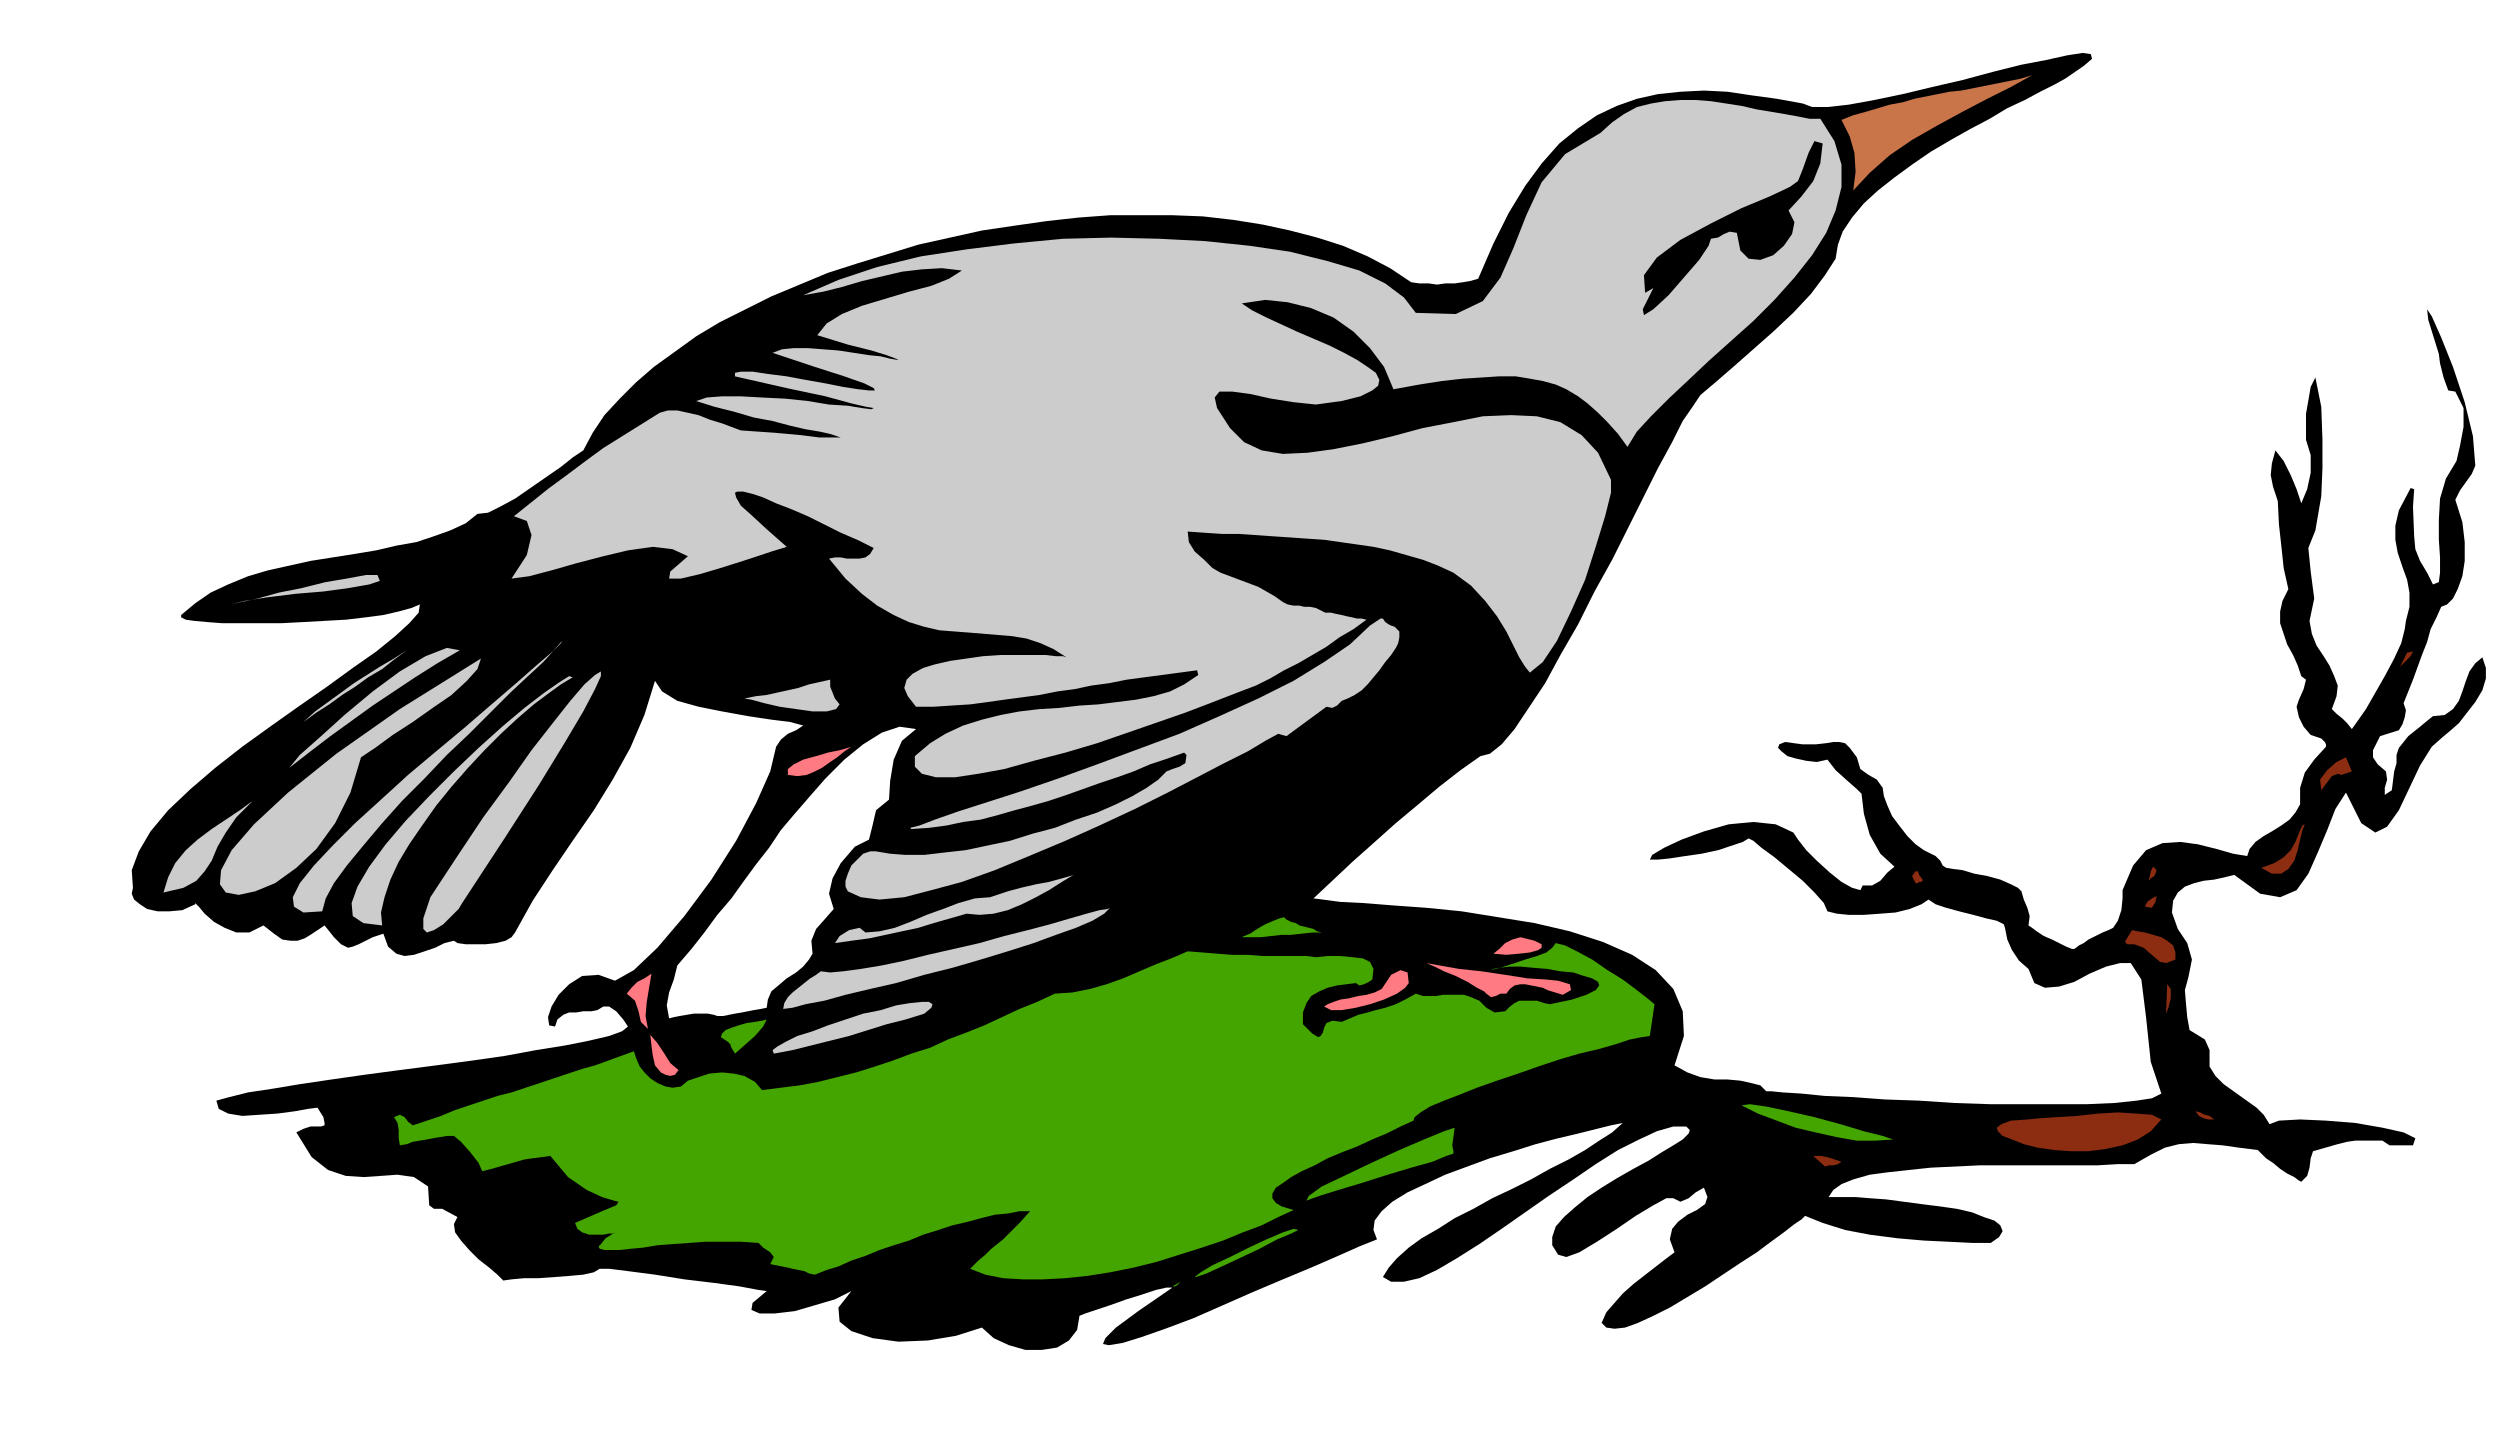 <svg xmlns="http://www.w3.org/2000/svg" fill-rule="evenodd" height="1.216in" preserveAspectRatio="none" stroke-linecap="round" viewBox="0 0 2126 1216" width="2.126in"><style>.pen1{stroke:none}</style><path class="pen1" d="m1756 67-9 5-12 6-13 7-15 7-15 9-17 9-16 9-17 10-16 11-15 11-14 11-12 11-10 12-8 12-4 11-2 12-9 14-12 16-15 16-17 16-17 15-17 15-15 13-13 11-6 9-9 13-9 18-12 22-12 24-13 26-14 28-15 27-14 28-15 26-13 24-14 21-12 18-11 13-10 8-8 2-17 12-18 14-19 16-18 15-19 17-18 16-17 16-16 15 8 1 15 2 20 1 25 2 28 2 30 3 31 5 31 5 30 7 28 9 25 11 20 13 15 16 8 19 1 21-8 25 11 6 11 4 12 2h11l11 1 9 2 8 2 5 5h4l10 1 16 1 20 2 24 1 27 2 29 1 30 2 30 1h83l23-1 19-2 13-2 8-4-9-27-4-38-4-32-9-14h-9l-12 3-14 6-13 7-13 4-12 1-9-4-5-12-8-7-6-9-4-9-2-10-1-3-6-3-9-2-11-3-12-3-11-3-9-3-6-4-6 4-10 4-12 3-13 1-14 1h-13l-10-1-8-2-3-7-8-9-10-10-12-10-12-10-11-8-7-6-4-2-5 3-9 3-12 4-14 3-14 2-13 2-10 1h-7l2-4 10-6 15-7 19-7 21-6 21-2 19 2 15 7 4 6 7 9 9 9 11 10 10 8 9 5 7 2 2-4h8l7-4 6-7 6-5-12-11-9-16-5-18-2-17-4-4-8-7-10-9-7-9-9 2-9-1-9-2-7-2-5-4-3-3 1-3 5-2 15 2h11l9-1 6-1h5l5 1 4 4 6 8 3 10 7 5 7 4 5 7 1 7 3 8 4 9 6 8 7 9 7 7 7 5 6 3 4 2 4 4 2 4 3 2 6 1 8 1 10 3 11 2 11 3 9 4 6 3 3 3 2 7 3 7 2 7-1 8 3 2 4 3 6 4 7 3 6 3 6 3 5 2h2l4-3 4-2 4-3 4-2 4-2 4-2 5-2 4-2 4-6 3-9 1-10v-7l9-21 11-13 14-6 15-1 15 2 16 4 14 4 12 2 2-6 5-6 7-5 7-4 8-5 7-5 5-6 4-7v-14l4-13 8-11 10-11v-2l-1-2-1-1-2-2-9-3-6-7-4-8-2-9 2-6 4-9 2-8-4-3-3-9-4-9-5-9-3-9-3-9v-10l2-9 5-10-4-18-2-19-2-18-1-20-4-12-2-10 1-10 3-11 7 9 6 12 5 12 4 12 5-12 3-14v-15l-4-13v-22l4-23 4-8 5 25 1 28v24l-1 24-5 29-6 15 2 20 3 23-4 19 2 11 4 10 6 9 5 8 4 9 3 8-1 9-4 11 4 4 5 4 4 4 4 5 5-7 7-10 8-14 8-14 8-15 6-13 3-12 1-7 3-12v-12l-2-11-4-11-4-12-2-11v-12l3-13 10-19 3 1-1 15 1 25 1 11 4 10 6 10 5 10 5-2 1-8v-13l-1-15v-17l1-18 5-17 9-15 3-13 3-16v-16l-7-14-6-1-4-11-3-12-1-8-9-29-1-9 4 6 8 18 10 25 10 30 7 29 2 25-3 7-5 7-5 7-4 8 6 19 2 17v16l-2 13-4 11-4 8-5 5-5 2-4 9-5 10-3 11-4 10-4 11-4 11-4 10-4 10 2 6-1 6-2 6-3 5-16 5-3 6-3 6v6l4 6 7 6 1 7-2 7v6l6-4 1-8 1-8 2-7v-7l2-6 4-5 4-5 5-4 5-4 6-5 5-4 10-1 7-5 5-7 3-8 3-9 3-8 5-7 6-5 3 9v9l-3 10-6 10-7 9-7 9-8 7-6 5-9 8-10 16-9 19-9 19-10 14-10 5-12-8-13-26-9 14-7 18-8 19-8 18-10 14-14 6-17-3-22-16-8 2-9 2-9 1-8 2-8 3-6 5-4 7-1 10 5 14 8 12 4 14-3 15-3 11 1 12 1 11 2 11 13 8 4 9v14l5 8 7 7 7 5 7 5 7 5 7 5 6 6 5 8 8-3 18-1 22 1 25 2 23 4 18 4 10 5-2 6h-20l-6-4h-23l-7 1-8 2-7 2-7 2-7 2-2 6-1 8-2 7-5 5-2-1-4-3-6-3-6-4-6-5-6-4-4-4-3-3-16-2-14-2-13-1-12-1-12 1-12 3-12 6-14 8h-14l-17 1h-100l-21 1-21 1-19 2-18 2-15 2-14 4-10 4-7 5-4 6h23l12 1 14 1 15 2 15 2 16 2 14 2 13 3 10 4 9 3 5 4 2 5-3 5-7 5h-16l-20-1-21-1-23-2-23-3-21-4-19-6-15-6-3 3-6 4-9 7-11 8-12 9-14 9-15 10-15 10-15 9-15 9-14 7-13 6-11 4-9 1-7-1-4-4 4-9 7-8 7-8 9-8 9-7 9-7 9-7 8-6-4-11 2-9 5-6 8-6 8-4 7-5 2-6-3-8-7 4-6 5-7 3-6-3h-6l-11 6-15 9-16 11-17 11-15 9-11 4-7-2-5-8v-7l3-9 7-8 9-8 11-9 12-8 13-8 14-8 13-7 11-7 10-6 8-5 5-5 1-3-3-3h-11l-14 4-15 7-18 9-19 12-19 13-21 14-20 14-20 14-19 13-19 12-17 10-15 7-13 3h-11l-7-4 5-8 7-8 10-9 11-8 14-8 14-9 16-8 16-9 17-8 16-8 16-9 16-8 14-8 12-8 11-7 9-8-10 2-12 3-16 4-17 4-19 5-19 6-20 6-19 7-19 7-17 8-15 7-13 8-9 8-6 8-1 8 3 8-15 6-18 8-23 10-24 10-26 11-25 11-25 11-24 9-20 7-16 5-12 2-5-1 2-5 9-9 19-14 29-20h-5l-9 2-12 4-13 4-14 5-12 4-9 3-5 2-2 12-7 9-10 6-13 2h-14l-14-4-13-6-10-9-22 7-24 4-25 1-22-3-18-6-10-8-1-12 11-14-14 7-17 5-17 5-17 2h-13l-7-3 1-6 12-10-7-1-16-3-22-3-25-3-25-4-23-3-16-2h-8l-5 3-9 2-11 1-13 1-14 1h-12l-11 1-7 1-5-5-7-6-9-7-8-8-7-8-5-7-1-7 3-6-13-7h-7l-4-3-1-16-12-8-14-2-14 1-15 1-15-1-15-5-14-11-13-21 6-3 6-2h9l3-1v-2l-1-5-5-8-8 1-11 2-15 2-15 1-15 1-12-2-8-4-2-7 11-3 16-4 20-3 24-4 27-4 28-4 30-4 31-4 30-4 28-4 27-5 25-4 20-4 17-4 11-4 5-4-4-6-6-7-6-4h-5l-5 3-5 1h-7l-6 1h-6l-5 2-5 4-2 6-5-1-1-7 3-9 6-10 9-9 11-7 14-1 14 5 16-9 20-19 23-27 23-31 21-33 17-32 12-27 5-21 4-6 6-5 7-3 6-4-11-3-16-2-20-3-22-4-20-4-18-5-13-8-6-9-9 29-12 28-15 27-16 26-18 26-17 25-17 26-15 27-3 4-5 3-8 2-9 1h-17l-7-1-3-2-8 2-8 4-9 3-9 3-8 1-7-2-7-6-4-11-9 3-6 3-6 3-5 2-4 1-6-3-6-6-8-10-6 4-6 4-5 3-6 2h-6l-7-1-7-5-9-7-12 6h-11l-10-4-9-5-8-7-5-6-3-3v1l-11 5-11 1h-10l-9-2-6-4-5-4-2-5 1-5-1-15 6-16 10-17 15-18 19-18 21-18 23-18 25-18 24-17 23-16 22-16 20-14 16-13 12-11 8-9 1-7-7 3-11 3-13 3-15 2-17 2-18 1-18 1-19 1h-50l-13-1-11-1-7-1-4-2v-2l12-10 13-9 15-7 17-7 17-5 18-4 18-4 19-3 19-3 18-3 17-4 17-3 15-5 14-5 13-6 10-8 9-1 10-5 13-7 13-9 13-9 13-9 10-8 9-6 8-15 10-15 13-14 14-14 15-13 18-13 18-13 20-12 22-11 22-11 24-10 24-10 25-8 26-8 26-8 27-6 27-6 27-4 28-4 27-3 27-2h53l26 1 26 3 25 4 23 5 23 6 22 7 21 9 19 10 18 12 7 1h8l7 1 7-1h8l7-1 6-1 7-2 13-30 13-26 14-23 14-19 15-17 16-13 16-11 17-8 17-6 18-4 19-2 20-1 20 1 20 3 22 3 22 4 8 3h13l18-2 22-4 24-5 25-6 26-6 26-7 24-6 21-4 18-4 13-2 7 1 1 4-7 6-16 11zM756 680l1-16 3-18 7-16 12-10-14-2-15 5-16 10-16 13-16 16-14 16-13 15-11 13-10 15-11 14-11 15-10 14-12 14-11 15-11 14-12 14-3 12-4 11-2 11 2 11 4-1 5-1 6-1 6-1h12l5 1 3 1h5l5-1 5-1 6-1 5-1 5-1 6-1 5-1 1-7 3-7 6-5 7-6 8-5 6-5 5-6 3-5-1-11 4-10 8-9 7-8-4-13 3-13 7-13 12-14 12-6 3-12 3-13 11-9z" style="fill:#000"/><path class="pen1" style="fill:#c97549" d="m1728 64-18 10-20 10-21 11-22 12-21 12-19 13-17 15-14 15 2-16-1-16-4-14-7-14 10-4 11-3 10-3 10-3 11-2 10-3 10-2 10-2 10-2 10-1 10-2 10-2 10-2 10-2 10-2 10-3z"/><path class="pen1" d="m1548 101 12 19 6 20v19l-5 20-8 19-12 19-15 19-17 19-18 18-19 17-19 17-18 17-16 15-15 15-12 13-8 13-8-11-9-10-8-8-9-8-8-6-10-6-9-4-11-3-11-2-12-2h-14l-15 1-16 1-18 2-19 3-22 4-8-19-12-16-14-14-17-12-19-8-20-5-19-2-20 3 9 6 12 6 13 6 13 6 14 6 14 6 12 6 11 6 9 6 7 5 3 6-1 5-5 4-10 5-16 4-22 3-19-2-19-3-18-4-15-2h-11l-4 5 2 9 11 17 12 12 15 7 18 3 21-1 22-3 25-5 25-6 26-7 26-5 25-5 24-1 22 1 20 5 18 11 14 15 11 23v11l-5 20-8 26-9 28-12 27-12 25-12 18-11 9-4-5-5-8-5-10-6-12-8-13-10-13-12-13-15-11-13-6-13-5-14-4-14-4-14-3-14-2-14-2-14-2-15-1-14-1-15-1-14-1-15-1h-14l-15-1-14-1 1 9 5 8 8 7 7 7 7 4 8 3 8 3 8 3 8 3 7 4 7 4 7 5 4 2 5 1h5l4 1h5l5 1 4 2 4 2h5l4 1 5 1 4 1 5 1 4 1h4l4 1-11 8-12 7-11 8-12 7-12 7-12 6-12 7-12 6-8 3-13 5-18 7-21 8-23 8-26 9-26 9-27 8-27 7-25 7-22 4-20 3h-16l-12-3-6-6v-9l13-11 13-8 15-7 16-5 16-4 16-3 17-2 17-1 17-2 16-1 16-2 16-2 15-3 14-4 12-6 12-8-1-4-15 2-15 2-15 2-15 2-15 3-15 2-14 3-15 2-15 3-15 2-15 2-14 2-15 2-16 1-15 1h-15l-7-9-3-7 2-7 5-5 9-5 10-3 13-3 14-2 14-2 15-1h38l9 1h6l3 1-11-7-11-5-12-4-12-2-12-1-12-1-12-1-13-1-13-1-13-3-13-4-13-6-14-8-13-10-14-13-14-17 5-1h5l5 1h11l5-1 4-3 3-5-14-7-14-6-14-7-14-7-14-6-13-5-11-5-9-3-8-2h-5l-2 1 1 4 4 7 9 8 13 12 17 15-13 4-18 6-22 7-20 6-17 4h-10l1-6 15-13-13-6-17-2-21 3-21 5-23 6-21 6-19 5-15 2 13-20 4-17-4-12-11-4 15-12 15-12 15-11 16-12 15-11 16-10 16-10 16-10 7-2h8l9 2 9 2 10 4 10 3 8 3 8 3 29 2 22 2 16 2h18l-3-1-6-2-9-2-12-2-13-3-15-4-16-3-17-5-16-4-16-5 9-3 13-1h16l18 1 20 1 19 2 18 3 16 1 12 2 8 1 2-1-6-1-13-3-22-6-33-7-44-10v-3l5-1h10l13 2 16 2 16 3 17 3 15 3 13 2 9 1h5l-1-2-8-4-17-6-25-8-36-12 8-3 10-1h12l13 1 13 1 13 2 13 2 10 1 8 2 6 1h1l-2-1-8-3-13-4-20-5-26-8 8-10 13-8 17-7 20-6 20-6 19-5 15-6 11-7-17-2-17 1-17 2-17 4-17 4-17 5-16 4-17 3 30-13 33-11 37-9 39-6 40-5 42-4 41-1 41 1 39 2 38 4 34 5 32 8 27 8 22 11 16 12 10 13 34 1 23-11 15-20 11-25 11-28 13-28 20-24 30-18 10-9 10-7 11-6 12-3 12-2 13-1h13l13 1 13 2 13 2 13 3 12 2 12 2 11 2 10 2h9zm2 21-7-2-5 10-5 14-4 10-7 5-17 8-24 10-26 13-26 14-20 15-11 15 1 15 7-4-9 18 1 5 8-5 13-12 13-15 13-15 8-12 2-6 6-1 5-3 5-2 6 1 3 15 7 7 10 1 11-4 9-8 7-10 2-10-5-10 11-12 10-13 6-15 2-17zm-364 411-3-1-2-1-3-2-2-3h-2l-3 2-3 2-3 2-17 16-22 15-26 16-30 15-33 15-34 15-35 13-35 13-33 12-32 11-28 9-25 8-20 7-13 5-8 2 1 1 15-1 15-2 14-3 15-2 15-4 14-4 15-4 14-4 15-5 14-5 14-5 15-5 14-5 14-6 15-5 14-5 2 2-1 7-5 3-6 2-5 2-7 7-10 7-12 7-14 7-16 7-18 6-18 7-19 5-19 6-19 4-19 4-18 2-17 2h-16l-13-1-12-2h-5l-6 2-5 5-5 5-3 7-2 6v5l2 4 11 5 16 2 21-2 23-6 26-7 28-10 29-12 31-13 29-13 30-14 28-14 25-13 23-12 20-10 15-9 11-6 7 2 34-25 5 1 4-2 4-4 5-2 6-3 6-4 5-5 5-6 5-6 5-7 5-6 4-6 2-4 1-5v-5l-4-4zM913 744l-10 6-11 7-11 6-12 6-12 5-12 3-12 1-11-1-14 4-14 4-13 4-14 3-14 3-14 3-15 2-14 2 4-6 8-5 9-2 5 4 12-1 13-3 13-5 14-6 14-5 13-5 14-4 13-1 6-2 9-3 11-3 13-3 11-2 11-3 7-2 3-1zm31 28-5 5-10 6-14 6-17 6-19 7-22 7-23 7-24 7-24 6-24 7-22 5-21 5-18 5-16 3-11 3-8 1 1-5 3-5 4-4 5-4 5-4 5-4 5-3 4-3 8 1 11-1 15-2 18-3 19-4 20-5 22-5 22-5 21-6 20-5 19-5 17-5 14-4 11-3 7-1 2-1zM658 896l16-3 16-4 16-4 16-4 16-5 16-5 16-4 16-5 6-5 1-3-3-2h-6l-10 1-12 2-13 4-15 3-15 5-15 5-13 5-13 4-10 5-7 4-4 3 1 3zM345 791h2-2zm-14-69-2 5 2-5zm-192 37 4-13 6-12 9-11 10-9 12-9 12-8 12-8 11-8-14 14-9 13-7 12-5 12-6 9-7 8-11 6-17 4zm305-183-3 3 3-3zm43 0-3-1-8 5-13 9-17 13-19 16-20 18-21 20-21 21-20 21-17 20-14 19-10 17-5 14 1 11 9 6 16 2-1-11 3-13 5-15 7-15 9-15 11-16 12-17 13-16 14-16 14-15 14-14 14-13 14-12 12-9 11-8 10-6zm-180 68-9 30-13 26-16 22-17 16-18 13-17 7-14 3-11-2-5-7 1-12 9-17 19-22 29-27 41-33 54-38 69-43-3 9-9 10-13 12-16 11-17 12-17 11-15 11-12 8zm39-91-11 8-10 8-12 7-11 8-11 7-11 8-11 7-11 8 10-9 11-8 11-8 11-8 11-7 11-7 12-7 11-7zm45 0-19 11-19 12-18 12-18 12-18 13-18 13-17 13-18 14 9-11 17-15 21-19 24-20 23-17 22-13 18-7 11 2zm2 215 36-55 29-45 22-36 16-27 10-19 5-11v-4l-5 3-9 8-12 14-15 19-18 23-19 27-22 30-22 33-23 35-6 18v9l3 3 6-2 8-5 7-7 6-6 3-5zm-119 7 3-11 7-13 11-15 14-17 16-19 17-19 19-19 19-20 19-18 18-18 17-17 15-14 13-12 9-10 6-6 1-2-8 9-14 12-17 15-21 18-22 19-24 20-25 21-23 21-22 20-19 19-16 17-12 15-6 12 1 8 8 5 16-1zm-78-261 9-2 14-3 18-5 20-4 20-5 18-3 16-3h10l2 5-9 3-17 3-22 3-24 2-24 3-19 3-12 3zm510 64-9 2-9 2-9 3-9 2-9 2-9 2-9 1-10 2 6 1 11 3 13 3 14 2 14 2h12l8-2 3-4-4-5-2-5-2-5v-6z" style="fill:#ccc"/><path class="pen1" d="m1838 952-9 10-11 7-13 5-14 3-15 2h-15l-14-1-14-2-12-3-10-4-8-3-4-4-1-3 4-3 8-3 14-1 10-1 15-1 17-1 18-2 17-1 16 1 13 1 8 4zm45 0h-5l-4-1-4-2-3-4 4 1 4 2 4 1 4 3zm-41-90 1-25 3 4v8l-2 8-2 5zm8-46-8 3-5-1-6-5-8-7-8-3h-6l-2-2 6-10 5 1 6 1 7 2 7 2 5 3 5 4 2 6v6zm-255-52h4-4zm-29 224-3 2-4 1h-4l-3 1-10-9h6l6 1 6 2 6 2zm258-217 2-4 4-3 4-2 3-4-3 4-1 5-3 5-6-1zm-189-23v1l-1 1h-2l-1 1h-2l-1-2-1-2-1-2 3-4h2l1 3 3 4zm199-8-1 3-1 2-3 2-2 2 1-3 1-5 2-4 3 3zm126-39-2 5-2 8-2 9-3 9-5 7-6 4h-8l-9-5 11-4 8-5 6-6 4-7 2-5 2-5 2-4 2-1zm40-45-3 1-3 1-3 1-3-1-5 2-3 4-3 4-3 4-1-9 6-8 8-7 8-4 5 12zm52-102-2 4-3 3-3 3-3 3 2-4 2-4 2-4 5-1z" style="fill:#8c2d11"/><path class="pen1" d="m577 910-3 4-4 1-4-1-4-2-5-6-2-9-1-8-1-9 6 7 6 9 5 8 7 6zm-26-35-6-6-2-9-3-9-7-6 4-5 5-5 6-3 6-4-2 12-2 12-1 12 2 11zm119-216v-5l5-4 8-4 11-3 10-3 10-2 7-2 3-1-6 4-6 5-6 4-7 5-6 3-7 3-8 1-8-1zm600 152 5-4 5-5 6-3 7-2 12 3 6 3v3l-3 2-7 2-9 1-11 1-11-1zm-72 25-3 4-7 5-11 5-12 4-12 3-12 2h-9l-6-3 3-2 5-2 6-2 7-1 8-2 7-1 7-2 6-3 8-12 8-4 6 2 1 9zm127-2 10 3 1 5-7 4-13-4-4-2-5-1-5-1-5-1h-4l-5 1-4 3-3 4h-5l-4 2-4 1-4-3-2-2-6-3-8-5-10-5-10-4-8-4-7-3-3-1 3 1 11 2 17 3 19 2 20 3 19 3 16 1 10 1z" style="fill:#ff7a82"/><path class="pen1" d="m1407 854-4 27-7 1-10 2-12 4-14 4-17 4-17 5-18 6-17 6-18 6-17 6-15 6-13 5-12 5-8 5-5 4-1 3-11 5-12 6-12 5-13 6-13 5-12 5-11 6-11 5-9 5-7 5-6 4-3 5v4l3 4 5 3 10 3-13 6-14 7-16 6-17 7-18 6-19 6-19 6-20 5-20 4-19 3-19 2-19 1h-17l-17-1-15-3-13-5 7-7 6-5 5-5 5-4 5-4 6-6 8-8 9-10h-9l-10 2-11 1-12 3-11 3-13 3-12 4-13 4-12 5-13 4-12 4-12 5-12 4-11 5-10 3-10 4-5-1-4-2-5-1-5-1-4-1-5-1-5-1-5-1 3-6-3-4-6-4-4-4-15-1h-30l-14 1-14 1-13 1-12 2-11 1-9 1h-13l-4-1-1-2 2-2 4-5 8-5-1 1h-4l-5 1h-12l-6-2-4-3-2-5 23-10 12-5 2-3-4-1-10-3-13-6-16-11-15-18-7 1-8 1-7 1-7 2-7 2-7 2-7 2-8 2-3-7-7-9-8-9-6-5h-6l-6 1-6 1-5 1-6 1-6 1-5 2-6 1-1-6v-7l-1-6-3-5 5-2 4 2 3 4 4 3 12-4 12-4 12-5 12-4 12-4 12-4 12-3 12-4 12-4 12-4 12-4 12-4 11-3 11-4 11-4 11-4 2 6 3 7 4 5 5 5 6 4 7 3 6 1 7-1 6-5 9-3 9-3 11-1 10 1 9 2 9 5 6 7 16-2 16-2 16-3 16-4 16-4 16-5 15-5 16-6 16-5 15-7 16-6 15-6 15-7 15-7 15-6 15-7 15-1 15-3 14-4 14-5 14-6 14-6 13-5 14-6 13 1 12 1 13 1h13l13 1h37l8 1 10-1h11l10 1 9 1 6 3 3 6-1 9-3 2-4 2-4 1-3-2-8 1-8 1-8 2-7 3-7 4-4 6-3 8v10l8 8 5 3 2-1 2-3 1-4 2-4 5-2 8 1 7-3 7-3 8-2 7-2 8-2 9-3 8-4 9-5 6 2h11l6-1h18l6 2 7 3 6 6 7 4 9-1 4-4 4-3 4-2h15l6 2 5 1 19-4 12-4 8-4 3-4-1-3-5-3-7-2-9-3-11-1-11-2-12-1-11-1h-9l-9 1-5 1-3 1 5-1 7-2 9-3 9-3 10-3 8-3 5-4 3-4 8 2 10 5 13 7 13 9 13 8 12 9 9 7 6 5zm-755 13-4 1-6 1-7 1-7 2-6 2-5 2-3 3-1 3 6 4 2 2 1 3 3 5 8-7 9-8 7-8 3-6zm442-85 4 2 4 1 3 2 4 1 4 1 4 1 3 2 4 1h-8l-9 1-9 1h-8l-9 1-9 1h-16l2-1 5-2 6-4 7-4 7-3 5-2 4-1 2 2zm-97 312h2l2-1 2-2 1-1-7 4zm239-113v-2l-1-5 1-7 1-8-9 3-17 7-21 9-24 11-23 11-19 9-11 8-2 4 11-4 16-5 20-6 22-7 20-6 18-5 12-5 6-2zm-220 105h1l9-3 13-6 15-7 17-8 15-8 12-5 6-3-4-1-9 3-14 6-15 7-16 8-15 7-10 6-5 4zm594-117-15 1h-16l-17-3-18-4-17-4-16-6-16-6-14-7 7-1 14 2 19 4 22 5 22 6 20 6 16 4 9 3z" style="fill:#44a500"/></svg>
